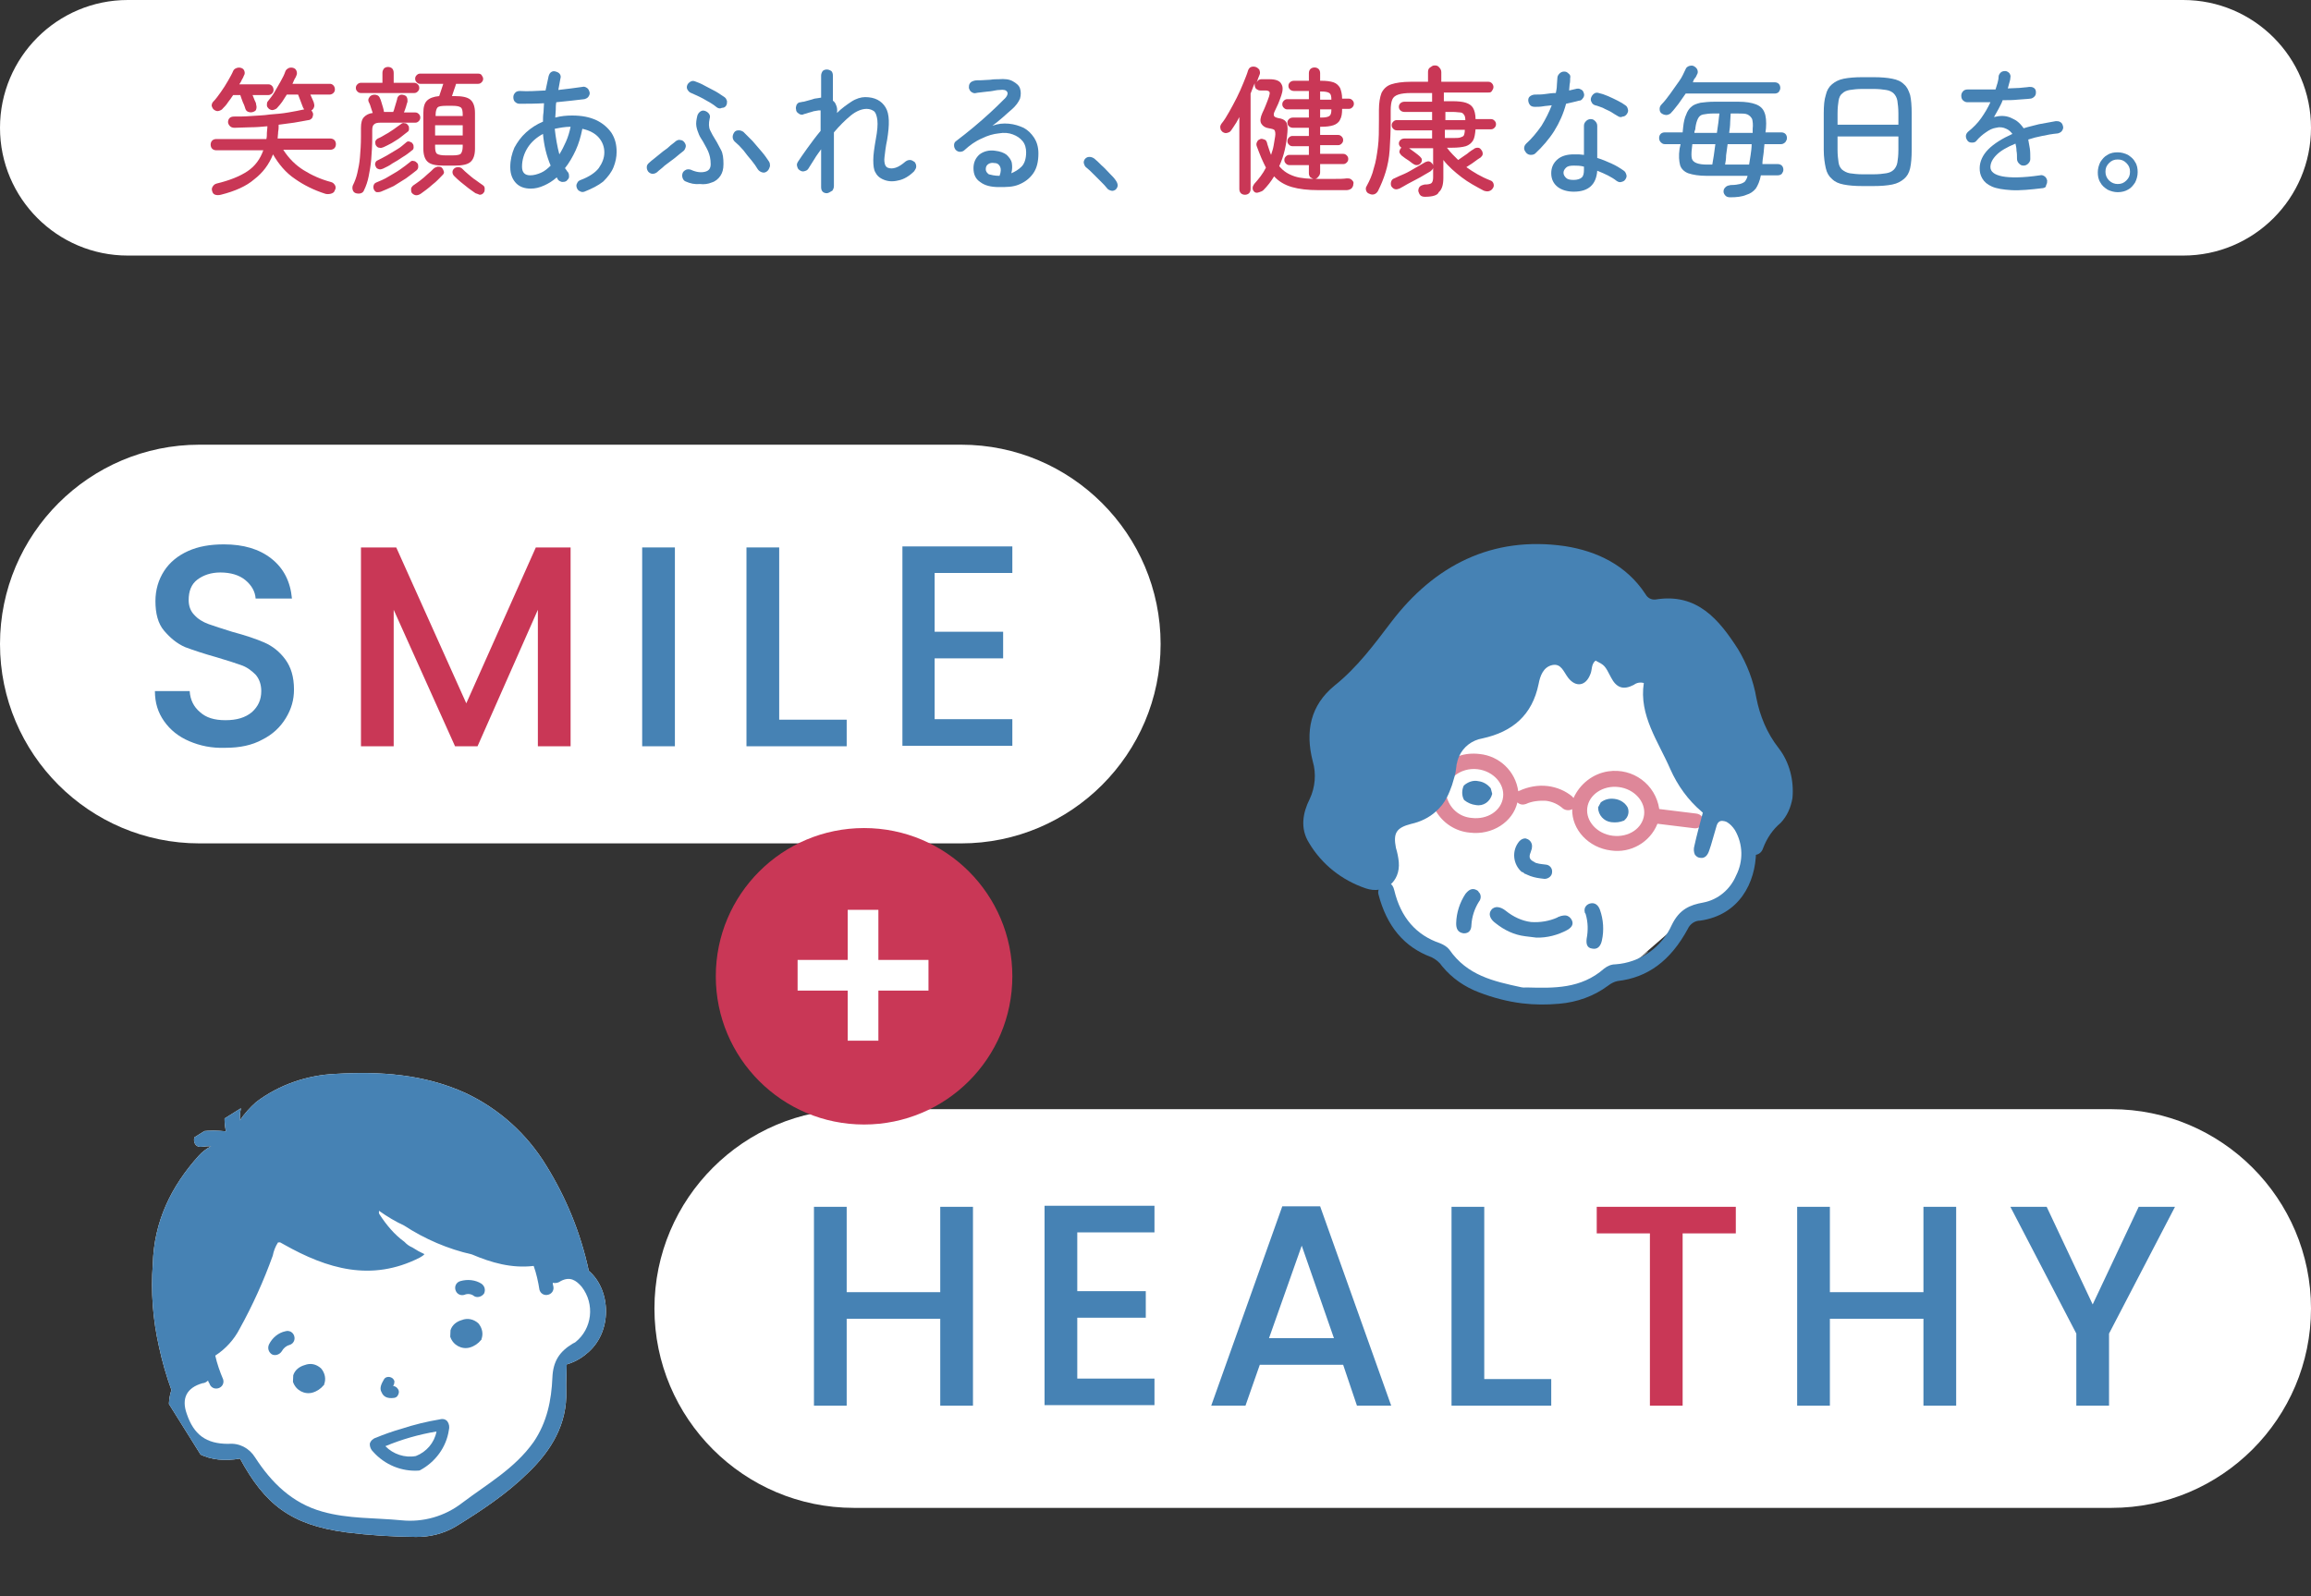 <?xml version="1.0" encoding="utf-8"?>
<!-- Generator: Adobe Illustrator 27.4.0, SVG Export Plug-In . SVG Version: 6.00 Build 0)  -->
<svg version="1.1" id="レイヤー_1" xmlns="http://www.w3.org/2000/svg" xmlns:xlink="http://www.w3.org/1999/xlink" x="0px"
	 y="0px" viewBox="0 0 452 312.3" style="enable-background:new 0 0 452 312.3;" xml:space="preserve">
<rect x="0" y="0" width="452" height="312.3" fill="#333333" stroke="none"/>
<style type="text/css">
	.st0{fill:#FFFFFF;}
	.st1{enable-background:new    ;}
	.st2{fill:#4682B4;}
	.st3{fill:#C93756;}
	.st4{clip-path:url(#SVGID_00000096030790018730514430000012462500814188376975_);}
	.st5{clip-path:url(#SVGID_00000178923103643937588680000006867971171572707007_);}
	.st6{clip-path:url(#SVGID_00000179615122966776868610000013436099897988447153_);}
	.st7{fill:#DE8799;}
	.st8{fill:none;stroke:#FFFFFF;stroke-width:6;}
</style>
<g id="グループ_291092" transform="translate(-135 -227)">
	<path id="長方形_3137" class="st0" d="M174,314h149c21.5,0,39,17.5,39,39l0,0c0,21.5-17.5,39-39,39H174c-21.5,0-39-17.5-39-39
		l0,0C135,331.5,152.5,314,174,314z"/>
	<path id="長方形_3168" class="st0" d="M302,444h246c21.5,0,39,17.5,39,39l0,0c0,21.5-17.5,39-39,39H302c-21.5,0-39-17.5-39-39
		l0,0C263,461.5,280.5,444,302,444z"/>
	<g class="st1">
		<path class="st2" d="M172,372c-2.1-0.9-3.7-2.2-4.9-3.9c-1.2-1.7-1.8-3.6-1.8-5.9h6.8c0.1,1.7,0.8,3.1,2,4.1
			c1.2,1.1,2.8,1.6,5,1.6c2.2,0,3.9-0.5,5.2-1.6c1.2-1.1,1.8-2.4,1.8-4.1c0-1.3-0.4-2.4-1.1-3.2c-0.8-0.8-1.7-1.5-2.9-1.9
			c-1.1-0.4-2.7-0.9-4.7-1.5c-2.5-0.7-4.6-1.4-6.2-2c-1.6-0.7-2.9-1.8-4.1-3.2s-1.7-3.4-1.7-5.8c0-2.2,0.6-4.2,1.7-5.9
			c1.1-1.7,2.7-3,4.7-3.9c2-0.9,4.3-1.3,7-1.3c3.8,0,6.9,0.9,9.3,2.8c2.4,1.9,3.7,4.5,4,7.8H185c-0.1-1.4-0.8-2.6-2-3.6
			c-1.2-1-2.9-1.5-4.9-1.5c-1.8,0-3.3,0.5-4.5,1.4c-1.2,0.9-1.7,2.3-1.7,4c0,1.2,0.4,2.2,1.1,2.9c0.7,0.8,1.7,1.4,2.8,1.8
			c1.1,0.4,2.7,0.9,4.6,1.5c2.6,0.7,4.7,1.4,6.3,2.1s3,1.8,4.1,3.3c1.1,1.5,1.7,3.4,1.7,5.9c0,2-0.5,3.8-1.6,5.6s-2.6,3.2-4.6,4.2
			c-2,1.1-4.4,1.6-7.2,1.6C176.4,373.4,174.1,372.9,172,372z"/>
	</g>
	<g class="st1">
		<path class="st3" d="M246.6,334.1V373h-6.4v-26.7L228.4,373h-4.4L212,346.3V373h-6.4v-38.9h6.9l13.7,30.5l13.6-30.5H246.6z"/>
	</g>
	<g class="st1">
		<path class="st2" d="M267,334.1V373h-6.4v-38.9H267z"/>
		<path class="st2" d="M287.4,367.8h13.2v5.2H281v-38.9h6.4V367.8z"/>
		<path class="st2" d="M317.8,339.2v11.4h13.4v5.2h-13.4v11.9H333v5.2h-21.5v-39H333v5.2H317.8z"/>
	</g>
	<g class="st1">
		<path class="st2" d="M325.3,463.1V502h-6.4v-17h-18.3v17h-6.4v-38.9h6.4v16.7h18.3v-16.7H325.3z"/>
		<path class="st2" d="M345.7,468.2v11.4h13.4v5.2h-13.4v11.9h15.1v5.2h-21.5v-39h21.5v5.2H345.7z"/>
		<path class="st2" d="M397.7,494h-16.3l-2.8,8h-6.7l13.9-39h7.4l13.9,39h-6.7L397.7,494z M395.9,488.8l-6.3-18.1l-6.4,18.1H395.9z"
			/>
		<path class="st2" d="M425.2,496.8h13.2v5.2h-19.5v-38.9h6.4V496.8z"/>
	</g>
	<g class="st1">
		<path class="st3" d="M474.5,463.1v5.2h-10.4V502h-6.4v-33.7h-10.4v-5.2H474.5z"/>
	</g>
	<g class="st1">
		<path class="st2" d="M517.6,463.1V502h-6.4v-17h-18.3v17h-6.4v-38.9h6.4v16.7h18.3v-16.7H517.6z"/>
		<path class="st2" d="M560.4,463.1l-12.9,24.8V502h-6.4v-14.1l-12.9-24.8h7.1l9,19.1l9-19.1H560.4z"/>
	</g>
	<path id="長方形_94" class="st0" d="M160,227h402c13.8,0,25,11.2,25,25l0,0c0,13.8-11.2,25-25,25H160c-13.8,0-25-11.2-25-25l0,0
		C135,238.2,146.2,227,160,227z"/>
	<g class="st1">
		<path class="st3" d="M178.2,265.1c-0.4,0.1-0.8,0.1-1.1,0c-0.3-0.1-0.5-0.3-0.6-0.7c-0.1-0.3-0.1-0.6,0.1-0.9s0.4-0.5,0.8-0.6
			c2.5-0.6,4.5-1.4,6-2.4c1.5-1,2.5-2.4,3.1-4.1h-9.2c-0.3,0-0.6-0.1-0.8-0.3c-0.2-0.2-0.3-0.5-0.3-0.8c0-0.3,0.1-0.6,0.3-0.8
			c0.2-0.2,0.5-0.3,0.8-0.3h9.8c0.1-0.4,0.1-0.8,0.1-1.2s0.1-0.8,0.1-1.3c-1.1,0.1-2.2,0.2-3.3,0.2s-2.1,0.1-3.1,0.1
			c-0.4,0-0.7-0.1-0.9-0.3c-0.2-0.2-0.4-0.5-0.4-0.8c0-0.3,0.1-0.6,0.3-0.8c0.2-0.2,0.5-0.3,0.9-0.3c1,0,2.1,0,3.3-0.1
			c1.2-0.1,2.4-0.1,3.7-0.3c1.3-0.1,2.5-0.2,3.6-0.4c1.2-0.2,2.2-0.4,3.1-0.6c-0.1-0.1-0.1-0.2-0.2-0.3c-0.1-0.3-0.3-0.7-0.5-1.3
			c-0.2-0.5-0.4-1-0.5-1.3h-2.2c-0.3,0.5-0.6,0.9-0.9,1.4c-0.3,0.4-0.6,0.8-0.9,1.1c-0.2,0.3-0.5,0.4-0.8,0.5s-0.6,0-0.9-0.2
			c-0.2-0.2-0.4-0.4-0.4-0.7c0-0.3,0-0.6,0.2-0.8c0.4-0.5,0.9-1.1,1.3-1.8c0.4-0.7,0.8-1.4,1.2-2.1s0.7-1.3,0.9-1.9
			c0.1-0.3,0.3-0.5,0.7-0.7c0.3-0.1,0.6-0.1,0.9,0c0.3,0.1,0.5,0.3,0.6,0.6s0.1,0.6,0,0.8c-0.1,0.3-0.2,0.5-0.4,0.8
			c-0.1,0.3-0.3,0.6-0.4,0.9h7.3c0.3,0,0.5,0.1,0.7,0.3c0.2,0.2,0.3,0.5,0.3,0.8c0,0.3-0.1,0.5-0.3,0.7c-0.2,0.2-0.5,0.3-0.7,0.3
			h-3.8c0.1,0.3,0.3,0.6,0.4,0.9c0.1,0.3,0.3,0.6,0.3,0.8c0.1,0.3,0.1,0.6,0,0.8c-0.1,0.3-0.3,0.5-0.5,0.6c0.1,0.1,0.2,0.3,0.3,0.5
			c0.1,0.3,0,0.6-0.1,0.9c-0.2,0.3-0.5,0.5-0.8,0.5c-0.9,0.2-1.8,0.3-2.8,0.5c-1,0.1-2,0.3-3,0.4c0,0.5,0,0.9-0.1,1.4
			c0,0.5-0.1,0.9-0.1,1.3h10.3c0.3,0,0.6,0.1,0.8,0.3c0.2,0.2,0.3,0.5,0.3,0.8c0,0.3-0.1,0.6-0.3,0.8s-0.5,0.3-0.8,0.3h-9.2
			c1.1,1.7,2.4,3,4,4c1.6,1,3.4,1.8,5.3,2.3c0.4,0.1,0.6,0.3,0.8,0.6c0.2,0.3,0.2,0.7,0,1c-0.1,0.4-0.4,0.6-0.8,0.7
			c-0.4,0.1-0.8,0.1-1.1,0c-2.2-0.7-4.2-1.7-5.9-2.9c-1.8-1.2-3.2-2.9-4.3-4.8c-0.8,2-2,3.6-3.7,4.9
			C183.2,263.4,181,264.4,178.2,265.1z M184.5,248.9c-0.3,0.1-0.6,0.1-0.9,0s-0.5-0.3-0.6-0.6c-0.1-0.3-0.2-0.7-0.5-1.3
			c-0.2-0.6-0.4-1-0.5-1.4h-1.4c-0.3,0.5-0.7,1-1,1.4c-0.3,0.5-0.7,0.9-1,1.2c-0.2,0.3-0.5,0.4-0.8,0.5c-0.3,0.1-0.6,0-0.9-0.2
			c-0.3-0.2-0.4-0.5-0.5-0.8c0-0.3,0.1-0.6,0.3-0.8c0.5-0.5,1-1.2,1.5-1.9c0.5-0.7,1-1.5,1.4-2.2s0.8-1.4,1-1.9
			c0.1-0.3,0.4-0.5,0.7-0.6c0.3-0.1,0.6-0.1,0.9,0c0.3,0.1,0.5,0.3,0.6,0.6s0.1,0.6-0.1,0.9c-0.1,0.3-0.2,0.5-0.4,0.8
			c-0.1,0.3-0.3,0.6-0.5,0.9h5.7c0.3,0,0.5,0.1,0.7,0.3s0.3,0.5,0.3,0.8c0,0.3-0.1,0.5-0.3,0.7c-0.2,0.2-0.5,0.3-0.7,0.3h-3.1
			c0.1,0.3,0.3,0.7,0.4,1c0.2,0.4,0.3,0.6,0.3,0.9c0.1,0.3,0.1,0.6,0,0.9C185.1,248.6,184.8,248.8,184.5,248.9z"/>
		<path class="st3" d="M204.6,264.8c-0.3-0.1-0.5-0.3-0.6-0.6c-0.1-0.3-0.1-0.6,0-0.9c0.4-0.8,0.7-1.6,0.9-2.5
			c0.2-0.9,0.4-1.8,0.5-3s0.2-2.5,0.2-4.1V252c0-1,0.2-1.7,0.6-2.1s0.9-0.7,1.7-0.8c-0.1-0.4-0.3-0.8-0.4-1.2s-0.3-0.8-0.4-1
			c-0.1-0.3-0.1-0.5,0.1-0.8c0.1-0.2,0.3-0.4,0.6-0.5c0.3-0.1,0.6-0.1,0.9,0c0.3,0.1,0.5,0.3,0.6,0.6c0.1,0.2,0.2,0.4,0.3,0.8
			c0.1,0.3,0.2,0.7,0.3,1c0.1,0.4,0.2,0.7,0.2,0.9h1.8c0.1-0.2,0.2-0.5,0.3-0.9c0.1-0.3,0.2-0.7,0.3-1c0.1-0.4,0.2-0.6,0.2-0.8
			c0.1-0.3,0.3-0.5,0.5-0.6s0.5-0.1,0.8,0c0.3,0.1,0.5,0.2,0.6,0.5c0.1,0.2,0.1,0.5,0.1,0.8c-0.1,0.3-0.2,0.6-0.3,1
			c-0.1,0.4-0.3,0.8-0.4,1.1h2.2c0.3,0,0.5,0.1,0.7,0.3c0.2,0.2,0.3,0.4,0.3,0.7c0,0.3-0.1,0.5-0.3,0.7c-0.2,0.2-0.4,0.3-0.7,0.3
			h-6.8c-0.6,0-1,0.1-1.2,0.3c-0.3,0.2-0.4,0.6-0.4,1.2v1.4c0,1.6-0.1,3-0.2,4.3c-0.1,1.2-0.3,2.3-0.5,3.3c-0.2,1-0.5,1.9-0.9,2.7
			c-0.1,0.3-0.3,0.5-0.6,0.6C205.3,264.9,205,264.9,204.6,264.8z M205.6,245.2c-0.3,0-0.5-0.1-0.7-0.3c-0.2-0.2-0.3-0.4-0.3-0.7
			c0-0.3,0.1-0.5,0.3-0.7c0.2-0.2,0.4-0.3,0.7-0.3h4.2v-1.9c0-0.4,0.1-0.6,0.3-0.9c0.2-0.2,0.5-0.3,0.8-0.3c0.3,0,0.6,0.1,0.8,0.3
			c0.2,0.2,0.3,0.5,0.3,0.9v1.9h4c0.3,0,0.5,0.1,0.7,0.3c0.2,0.2,0.3,0.4,0.3,0.7c0,0.3-0.1,0.5-0.3,0.7c-0.2,0.2-0.4,0.3-0.7,0.3
			H205.6z M209.5,264.5c-0.3,0.1-0.6,0.1-0.8,0.1s-0.5-0.3-0.6-0.6c-0.1-0.3-0.1-0.5,0-0.8c0.1-0.3,0.3-0.4,0.5-0.5
			c0.7-0.3,1.5-0.6,2.3-1.1s1.6-0.9,2.3-1.4s1.4-1,2-1.5c0.2-0.2,0.4-0.3,0.7-0.2c0.3,0,0.5,0.2,0.7,0.4c0.2,0.2,0.2,0.5,0.2,0.7
			c0,0.3-0.1,0.5-0.3,0.7c-0.6,0.5-1.3,1-2.1,1.6c-0.8,0.5-1.6,1-2.4,1.5C211.1,263.8,210.3,264.2,209.5,264.5z M209.9,260
			c-0.3,0.1-0.5,0.2-0.8,0.1c-0.3-0.1-0.5-0.2-0.6-0.5c-0.1-0.2-0.2-0.5-0.1-0.7c0.1-0.3,0.2-0.4,0.4-0.5c0.6-0.3,1.2-0.6,1.9-1
			c0.7-0.4,1.3-0.8,2-1.2c0.7-0.4,1.2-0.9,1.7-1.3c0.2-0.2,0.4-0.3,0.7-0.2s0.5,0.2,0.6,0.4c0.2,0.2,0.2,0.5,0.2,0.7
			c0,0.3-0.1,0.5-0.3,0.6c-0.5,0.4-1.1,0.9-1.8,1.3c-0.7,0.5-1.4,0.9-2.1,1.3C211.2,259.4,210.5,259.7,209.9,260z M210,255.8
			c-0.3,0.1-0.5,0.2-0.8,0.1c-0.3,0-0.5-0.2-0.7-0.5c-0.1-0.2-0.1-0.5-0.1-0.7c0.1-0.3,0.2-0.4,0.5-0.6c0.5-0.2,1-0.5,1.5-0.8
			c0.6-0.3,1.1-0.7,1.6-1c0.5-0.4,1-0.7,1.4-1c0.2-0.2,0.5-0.3,0.7-0.2c0.3,0,0.5,0.1,0.7,0.4c0.2,0.2,0.2,0.4,0.2,0.7
			c0,0.3-0.1,0.5-0.3,0.6c-0.4,0.3-0.9,0.7-1.4,1.1s-1.1,0.7-1.7,1.1C211,255.3,210.5,255.6,210,255.8z M217.3,264.9
			c-0.3,0.2-0.6,0.3-0.9,0.3c-0.3,0-0.6-0.2-0.8-0.4c-0.2-0.2-0.2-0.5-0.2-0.8c0-0.3,0.2-0.5,0.4-0.7c0.4-0.3,0.9-0.6,1.4-1
			s1-0.8,1.4-1.2c0.5-0.4,0.9-0.8,1.2-1.1c0.2-0.2,0.5-0.3,0.8-0.4c0.3,0,0.6,0,0.8,0.2c0.2,0.2,0.3,0.4,0.4,0.7s0,0.5-0.2,0.7
			c-0.6,0.6-1.2,1.3-2,1.9C218.7,263.9,218,264.4,217.3,264.9z M221.8,259.4c-1.5,0-2.5-0.2-3.1-0.7c-0.6-0.5-0.9-1.4-0.9-2.6v-7
			c0-1.1,0.2-1.9,0.7-2.4s1.3-0.8,2.4-0.9c0.1-0.4,0.3-0.8,0.4-1.2c0.1-0.4,0.3-0.8,0.4-1.2h-4.5c-0.3,0-0.5-0.1-0.7-0.3
			c-0.2-0.2-0.3-0.4-0.3-0.7c0-0.3,0.1-0.5,0.3-0.7s0.4-0.3,0.7-0.3h11.3c0.3,0,0.6,0.1,0.7,0.3s0.3,0.4,0.3,0.7
			c0,0.3-0.1,0.5-0.3,0.7c-0.2,0.2-0.4,0.3-0.7,0.3h-4.3c-0.1,0.3-0.2,0.7-0.4,1.2c-0.1,0.4-0.3,0.8-0.4,1.2h0.5
			c1.5,0,2.5,0.2,3.1,0.7s0.9,1.4,0.9,2.6v7c0,1.2-0.3,2.1-0.9,2.6c-0.6,0.5-1.6,0.7-3.1,0.7H221.8z M220.1,249.7h5.4v-0.3
			c0-0.7-0.1-1.2-0.4-1.4s-0.8-0.3-1.6-0.3h-1.3c-0.8,0-1.4,0.1-1.6,0.3s-0.4,0.7-0.4,1.4V249.7z M220.1,253.5h5.4v-2h-5.4V253.5z
			 M222.2,257.4h1.3c0.8,0,1.4-0.1,1.6-0.3s0.4-0.7,0.4-1.4v-0.4h-5.4v0.4c0,0.7,0.1,1.2,0.4,1.4S221.4,257.4,222.2,257.4z
			 M228,264.8c-0.4-0.3-0.9-0.6-1.4-1c-0.5-0.4-1-0.8-1.5-1.2c-0.5-0.4-0.9-0.8-1.3-1.2c-0.2-0.2-0.3-0.5-0.3-0.7
			c0-0.3,0.1-0.5,0.3-0.7c0.2-0.2,0.5-0.3,0.8-0.3c0.3,0,0.6,0.1,0.8,0.3c0.3,0.3,0.7,0.7,1.2,1.1c0.5,0.4,0.9,0.8,1.4,1.1
			c0.5,0.4,1,0.7,1.4,1c0.3,0.2,0.4,0.4,0.4,0.7s0,0.6-0.2,0.8c-0.2,0.3-0.5,0.4-0.8,0.4C228.6,265,228.3,264.9,228,264.8z"/>
	</g>
	<g class="st1">
		<path class="st2" d="M249.3,264.5c-0.3,0.1-0.6,0.1-0.9-0.1c-0.3-0.1-0.5-0.4-0.6-0.7c-0.1-0.3-0.1-0.6,0.1-0.9
			c0.1-0.3,0.4-0.5,0.7-0.6c1.6-0.6,2.8-1.4,3.5-2.3c0.7-1,1.1-2,1.1-3.1c0-1.1-0.4-2.1-1.1-2.9c-0.7-0.8-1.8-1.4-3.2-1.7
			c-0.3,1.5-0.7,2.9-1.3,4.2c-0.6,1.3-1.3,2.5-2.1,3.5c0.1,0.1,0.2,0.3,0.3,0.4c0.1,0.2,0.2,0.3,0.3,0.4c0.2,0.3,0.2,0.6,0.2,0.9
			s-0.3,0.6-0.5,0.8c-0.3,0.2-0.6,0.2-0.9,0.2c-0.3-0.1-0.6-0.2-0.8-0.5c0-0.1-0.1-0.1-0.1-0.2s-0.1-0.1-0.1-0.2
			c-0.8,0.7-1.6,1.2-2.5,1.6c-0.9,0.4-1.7,0.6-2.6,0.6c-1.1,0-2.1-0.3-2.8-1s-1.2-1.7-1.2-3.2c0-1.4,0.3-2.6,0.8-3.8
			c0.6-1.1,1.3-2.1,2.3-3c1-0.9,2.1-1.6,3.3-2.1c0-0.6,0-1.2,0.1-1.8c0-0.6,0.1-1.2,0.1-1.8c-1.8,0.1-3.4,0.1-4.8,0.1
			c-0.3,0-0.6-0.1-0.9-0.4c-0.2-0.2-0.3-0.5-0.3-0.9c0-0.3,0.1-0.6,0.4-0.9c0.2-0.2,0.5-0.3,0.9-0.3c1.5,0.1,3.1,0,5-0.1
			c0.1-0.5,0.2-0.9,0.3-1.4s0.2-0.9,0.3-1.4c0.1-0.3,0.2-0.6,0.5-0.8c0.3-0.2,0.6-0.2,0.9-0.1c0.3,0.1,0.6,0.2,0.8,0.5
			c0.2,0.3,0.2,0.6,0.1,0.9c-0.1,0.4-0.1,0.7-0.2,1.1c-0.1,0.4-0.1,0.7-0.2,1.1c0.9-0.1,1.7-0.2,2.5-0.3s1.5-0.2,2.2-0.3
			c0.3-0.1,0.6,0,0.9,0.2c0.3,0.2,0.4,0.5,0.5,0.8c0.1,0.3,0,0.6-0.2,0.9c-0.2,0.3-0.5,0.4-0.8,0.5c-0.8,0.1-1.6,0.2-2.6,0.3
			c-0.9,0.1-1.9,0.2-2.9,0.3c-0.1,0.5-0.1,1-0.1,1.5s-0.1,1-0.1,1.5c1.1-0.3,2.2-0.4,3.3-0.4c1.9,0,3.4,0.3,4.7,0.9
			c1.3,0.6,2.3,1.5,3,2.5c0.7,1.1,1,2.3,1,3.7c0,1-0.2,2-0.6,3c-0.4,1-1.1,1.9-2,2.8C252,263.3,250.8,263.9,249.3,264.5z
			 M238.7,261.3c0.7,0,1.4-0.2,2.1-0.5c0.7-0.3,1.3-0.8,1.9-1.4c-0.8-1.9-1.3-3.9-1.5-6.2c-1.3,0.7-2.3,1.6-3,2.7
			c-0.7,1.1-1.1,2.4-1.1,3.7C237.1,260.7,237.6,261.3,238.7,261.3z M244.4,257.2c0.5-0.8,0.9-1.6,1.3-2.5c0.4-0.9,0.7-1.9,0.9-2.9
			c-1.1,0-2.1,0.2-3.1,0.4C243.7,254,244,255.7,244.4,257.2z"/>
		<path class="st2" d="M263.5,260.7c-0.3,0.2-0.5,0.3-0.9,0.3c-0.3,0-0.6-0.2-0.8-0.4c-0.2-0.3-0.3-0.5-0.3-0.9s0.2-0.6,0.4-0.8
			c0.3-0.3,0.7-0.6,1.2-1c0.5-0.4,1-0.8,1.6-1.3c0.6-0.4,1.1-0.8,1.5-1.2c0.5-0.4,0.8-0.6,1-0.8c0.3-0.2,0.6-0.3,0.9-0.2
			c0.3,0,0.6,0.2,0.8,0.5c0.2,0.3,0.3,0.6,0.2,0.9s-0.2,0.6-0.5,0.8c-0.4,0.3-1,0.8-1.6,1.3c-0.7,0.5-1.3,1-2,1.5
			C264.5,259.9,263.9,260.3,263.5,260.7z M269.1,262.5c-0.3-0.1-0.5-0.4-0.6-0.7c-0.1-0.3-0.1-0.6,0-0.9c0.1-0.3,0.3-0.5,0.7-0.7
			c0.3-0.1,0.6-0.1,0.9,0c1.1,0.5,2,0.6,2.8,0.4c0.8-0.2,1.1-0.7,1.1-1.5c0-1-0.2-1.8-0.5-2.5c-0.3-0.7-0.7-1.3-1-1.9
			c-0.3-0.5-0.6-0.9-0.8-1.4c-0.2-0.5-0.4-1-0.5-1.6c-0.1-0.6,0-1.3,0.2-2.1c0.1-0.3,0.3-0.6,0.6-0.8c0.3-0.2,0.6-0.2,0.9-0.1
			c0.3,0.1,0.6,0.3,0.8,0.6c0.2,0.3,0.2,0.6,0.1,0.9c-0.2,0.9-0.2,1.7,0.1,2.3s0.6,1.2,1,1.8c0.4,0.6,0.7,1.3,1.1,2s0.5,1.7,0.5,2.8
			c0,1-0.2,1.7-0.6,2.3c-0.4,0.6-1,1.1-1.7,1.3c-0.7,0.3-1.5,0.4-2.3,0.3C270.9,263.1,270,262.9,269.1,262.5z M275.2,248
			c-0.7-0.6-1.6-1.1-2.5-1.6c-0.9-0.5-1.8-0.9-2.5-1.2c-0.3-0.1-0.5-0.3-0.7-0.6s-0.2-0.6-0.1-0.9c0.1-0.3,0.3-0.5,0.6-0.7
			c0.3-0.2,0.6-0.2,0.9-0.1c0.6,0.2,1.3,0.5,2,0.9c0.7,0.4,1.4,0.7,2.1,1.1c0.7,0.4,1.2,0.8,1.7,1.1c0.3,0.2,0.4,0.5,0.5,0.8
			c0,0.3,0,0.6-0.2,0.9c-0.2,0.3-0.5,0.4-0.8,0.4C275.8,248.3,275.5,248.2,275.2,248z M284.9,260.6c-0.3,0.2-0.6,0.2-0.9,0.1
			c-0.3-0.1-0.6-0.3-0.8-0.6c-0.3-0.5-0.7-1.1-1.2-1.7c-0.5-0.6-1.1-1.3-1.6-2c-0.6-0.7-1.1-1.2-1.7-1.7c-0.2-0.2-0.4-0.5-0.4-0.9
			c0-0.3,0.1-0.6,0.3-0.9c0.2-0.3,0.5-0.4,0.9-0.4c0.3,0,0.6,0.1,0.9,0.3c0.5,0.5,1.1,1.1,1.8,1.8c0.6,0.7,1.2,1.4,1.8,2.1
			c0.6,0.7,1,1.3,1.4,1.9c0.2,0.3,0.2,0.6,0.2,0.9C285.4,260.2,285.2,260.4,284.9,260.6z"/>
		<path class="st2" d="M296.7,264.8c-0.3,0-0.6-0.1-0.8-0.3c-0.2-0.2-0.3-0.5-0.3-0.9v-7.4c-0.4,0.6-0.9,1.2-1.3,1.9
			c-0.4,0.6-0.8,1.3-1.2,1.9c-0.2,0.3-0.4,0.4-0.8,0.5c-0.3,0.1-0.6,0-0.9-0.2s-0.4-0.4-0.5-0.8c-0.1-0.3,0-0.6,0.2-0.9
			c0.4-0.6,1-1.5,1.8-2.6s1.6-2.2,2.6-3.4v-4c-0.1,0-0.3,0-0.4,0c-0.2,0-0.4,0.1-0.6,0.1c-0.2,0-0.5,0.1-0.8,0.2
			c-0.4,0.1-0.7,0.2-1,0.3c-0.3,0.1-0.5,0.1-0.6,0.2c-0.3,0.1-0.7,0-0.9-0.2c-0.3-0.2-0.5-0.4-0.5-0.8c-0.1-0.3,0-0.6,0.1-0.9
			c0.2-0.3,0.4-0.5,0.8-0.5c0.1,0,0.3-0.1,0.6-0.1c0.3-0.1,0.7-0.2,1.1-0.3c0.4-0.1,0.7-0.2,1-0.3c0.2,0,0.5-0.1,0.7-0.1
			c0.2,0,0.4-0.1,0.6-0.1v-4.3c0-0.3,0.1-0.6,0.3-0.9c0.2-0.2,0.5-0.3,0.8-0.3c0.3,0,0.6,0.1,0.9,0.3c0.2,0.2,0.3,0.5,0.3,0.9v4.9
			c0.3,0.2,0.5,0.5,0.6,0.8c0.2,0.4,0.3,0.9,0.2,1.6c0.9-0.9,1.9-1.6,2.8-2.2s1.9-0.9,2.7-0.9c1.9,0,3.2,0.7,4,2s0.8,3.4,0.3,6.4
			c-0.3,1.4-0.4,2.5-0.5,3.3c-0.1,0.7,0,1.2,0.1,1.5s0.3,0.5,0.5,0.6c0.5,0.2,1,0.2,1.6,0c0.6-0.2,1.2-0.6,1.9-1.2
			c0.3-0.2,0.5-0.3,0.9-0.3c0.3,0,0.6,0.2,0.9,0.4c0.2,0.3,0.3,0.5,0.3,0.9c0,0.3-0.2,0.6-0.4,0.9c-0.9,0.9-2,1.6-3.1,1.8
			c-1.2,0.3-2.2,0.2-3.2-0.3c-0.6-0.3-1-0.7-1.3-1.3c-0.3-0.5-0.4-1.3-0.4-2.4c0-1,0.2-2.4,0.5-4.1c0.3-1.6,0.4-2.8,0.3-3.7
			c-0.1-0.8-0.3-1.4-0.6-1.7c-0.4-0.3-0.9-0.5-1.5-0.5c-0.9,0-2,0.4-3.1,1.3c-1.1,0.9-2.2,2-3.3,3.3v10.5c0,0.3-0.1,0.6-0.3,0.9
			C297.3,264.6,297,264.8,296.7,264.8z"/>
		<path class="st2" d="M330.4,263.6c-1.6,0-2.8-0.3-3.7-1c-0.9-0.6-1.3-1.5-1.3-2.7c0-1.1,0.4-2,1.2-2.7c0.8-0.6,1.9-0.9,3.1-0.7
			c0.9,0.1,1.7,0.4,2.2,0.8c0.5,0.5,0.9,1,1,1.6c0.1,0.6,0.1,1.3-0.1,2c0.7-0.3,1.4-0.7,2-1.3c0.6-0.6,0.9-1.6,0.9-2.8
			c0-0.8-0.2-1.6-0.7-2.2c-0.5-0.6-1.1-1-1.9-1.3c-0.8-0.3-1.7-0.4-2.8-0.2c-1,0.1-2.1,0.4-3.3,1c-1.2,0.5-2.3,1.3-3.4,2.3
			c-0.2,0.2-0.5,0.3-0.9,0.3c-0.3,0-0.6-0.2-0.8-0.4c-0.2-0.3-0.3-0.5-0.3-0.9c0-0.3,0.1-0.6,0.4-0.8c1.2-0.9,2.3-1.8,3.4-2.7
			c1.1-0.9,2.2-1.9,3.2-2.8s1.9-1.8,2.7-2.6c0.7-0.6,0.9-1.2,0.7-1.5c-0.2-0.4-0.7-0.5-1.5-0.4c-0.4,0-0.9,0.1-1.4,0.2
			c-0.5,0.1-1.1,0.1-1.7,0.2c-0.6,0.1-1.1,0.1-1.5,0.2c-0.3,0.1-0.6,0-0.9-0.2c-0.3-0.2-0.4-0.5-0.5-0.8c0-0.3,0-0.6,0.2-0.9
			c0.2-0.3,0.5-0.4,0.8-0.5c0.3-0.1,0.8-0.1,1.4-0.1c0.6,0,1.2-0.1,1.8-0.1c0.6-0.1,1.2-0.1,1.6-0.1c1.2-0.1,2.1,0,2.8,0.4
			c0.7,0.4,1.2,0.8,1.4,1.4c0.2,0.6,0.2,1.3,0,2c-0.3,0.7-0.8,1.4-1.6,2.1c-0.5,0.4-1,0.9-1.7,1.5c-0.7,0.6-1.4,1.2-2.1,1.7
			c1.1-0.4,2.1-0.5,3.2-0.4c1.1,0.1,2,0.4,2.9,0.8c0.9,0.5,1.5,1.1,2.1,2c0.5,0.8,0.8,1.8,0.8,3c0,1.6-0.3,2.9-1,3.9
			c-0.7,1-1.6,1.7-2.8,2.2S331.9,263.6,330.4,263.6z M330.5,261.4c0.3-0.8,0.3-1.4,0.1-1.8c-0.2-0.4-0.5-0.7-1.1-0.7
			c-0.5-0.1-0.9,0-1.2,0.2c-0.3,0.2-0.5,0.5-0.5,1c0,0.4,0.2,0.7,0.6,1C328.8,261.2,329.5,261.4,330.5,261.4z"/>
		<path class="st2" d="M353.2,264.1c-0.3,0.2-0.6,0.3-0.9,0.2s-0.6-0.2-0.8-0.5c-0.3-0.4-0.7-0.8-1.2-1.3c-0.5-0.5-1-1-1.5-1.5
			c-0.5-0.5-0.9-0.9-1.3-1.2c-0.3-0.2-0.4-0.5-0.5-0.8c-0.1-0.3,0-0.6,0.2-0.9c0.3-0.3,0.5-0.4,0.9-0.4c0.3,0,0.6,0.1,0.9,0.3
			c0.4,0.3,0.9,0.8,1.4,1.3c0.6,0.5,1.1,1.1,1.6,1.6s1,1,1.3,1.5c0.2,0.3,0.3,0.6,0.3,0.9C353.6,263.6,353.4,263.9,353.2,264.1z"/>
	</g>
	<g class="st1">
		<path class="st3" d="M380.3,264.5c-0.2-0.2-0.3-0.4-0.3-0.7c0-0.3,0.1-0.5,0.3-0.8c0.9-1,1.7-2,2.3-3.2c-0.3-0.6-0.6-1.2-0.9-1.9
			s-0.6-1.5-0.9-2.3c-0.1-0.3-0.1-0.6,0.1-0.9c0.1-0.3,0.4-0.4,0.6-0.5c0.3-0.1,0.5,0,0.8,0.1c0.3,0.1,0.4,0.3,0.5,0.6
			c0.1,0.5,0.3,0.9,0.4,1.3s0.3,0.8,0.4,1.1c0.2-0.6,0.4-1.2,0.5-1.8c0.1-0.6,0.2-1.2,0.3-1.8c0.1-0.6,0-1-0.1-1.2
			c-0.1-0.2-0.5-0.3-1.1-0.4c-0.7-0.1-1.2-0.4-1.5-0.9c-0.3-0.5-0.2-1.2,0.2-2.1c0.3-0.6,0.5-1.1,0.7-1.6s0.4-1,0.6-1.6
			c0.1-0.4,0.2-0.7,0.1-0.9s-0.4-0.3-0.8-0.3h-1c-0.3,0-0.5-0.1-0.8-0.3c-0.2-0.2-0.3-0.5-0.3-0.8c0-0.1,0-0.2,0-0.3
			c-0.3,0.6-0.5,1.3-0.8,2v18.7c0,0.3-0.1,0.6-0.3,0.8c-0.2,0.2-0.5,0.3-0.8,0.3s-0.6-0.1-0.8-0.3c-0.2-0.2-0.3-0.5-0.3-0.8v-14.1
			c-0.3,0.5-0.5,1-0.8,1.4c-0.3,0.5-0.6,0.9-0.8,1.2c-0.2,0.3-0.4,0.4-0.8,0.5c-0.3,0.1-0.6,0-0.9-0.2c-0.2-0.2-0.4-0.4-0.4-0.7
			c-0.1-0.3,0-0.6,0.2-0.9c0.5-0.6,1-1.4,1.5-2.3c0.5-0.9,1-1.8,1.5-2.8c0.5-1,0.9-1.9,1.3-2.9s0.7-1.7,0.9-2.4
			c0.1-0.3,0.3-0.6,0.6-0.7c0.3-0.1,0.6-0.1,0.9,0c0.3,0.1,0.5,0.3,0.7,0.5c0.1,0.3,0.2,0.6,0.1,0.9c-0.2,0.5-0.4,1-0.6,1.6
			c0.2-0.4,0.5-0.6,0.9-0.6h1.6c1.2,0,2,0.3,2.3,0.9c0.4,0.6,0.3,1.4,0,2.3c-0.2,0.6-0.4,1.1-0.6,1.6c-0.2,0.4-0.4,0.9-0.7,1.5
			c-0.2,0.4-0.2,0.7-0.1,0.9c0.1,0.2,0.4,0.3,0.8,0.4c0.7,0.1,1.2,0.3,1.5,0.7c0.3,0.4,0.4,1.1,0.3,2.1c-0.2,2.5-0.7,4.7-1.6,6.6
			c0.8,1,1.8,1.6,3,2c1.2,0.4,2.8,0.5,4.7,0.5c1.2,0,2.2,0,3.1,0c0.9,0,1.7,0,2.4-0.1c0.4,0,0.7,0,1,0.3s0.4,0.5,0.3,0.8
			c0,0.4-0.2,0.7-0.4,0.9c-0.3,0.2-0.6,0.3-1,0.3h-5.4c-2.1,0-3.8-0.2-5.2-0.6c-1.4-0.4-2.6-1.1-3.5-2.1c-0.6,1-1.3,1.9-2.1,2.7
			c-0.2,0.2-0.5,0.3-0.8,0.4C380.8,264.8,380.5,264.7,380.3,264.5z M392.1,262c-0.3,0-0.5-0.1-0.8-0.3c-0.2-0.2-0.3-0.5-0.3-0.8
			v-1.6h-3.8c-0.3,0-0.5-0.1-0.7-0.3c-0.2-0.2-0.3-0.4-0.3-0.7c0-0.3,0.1-0.5,0.3-0.7c0.2-0.2,0.4-0.3,0.7-0.3h3.8v-1.7h-3.2
			c-0.3,0-0.5-0.1-0.7-0.3c-0.2-0.2-0.3-0.4-0.3-0.7c0-0.3,0.1-0.5,0.3-0.7c0.2-0.2,0.4-0.3,0.7-0.3h3.2V252h-3.1
			c-0.3,0-0.6-0.1-0.8-0.3s-0.3-0.4-0.3-0.7c0-0.3,0.1-0.5,0.3-0.7s0.5-0.3,0.8-0.3h3.1v-1.6h-4.2c-0.3,0-0.5-0.1-0.7-0.3
			c-0.2-0.2-0.3-0.4-0.3-0.7s0.1-0.5,0.3-0.7c0.2-0.2,0.4-0.3,0.7-0.3h4.2v-1.6h-2.9c-0.3,0-0.6-0.1-0.8-0.3s-0.3-0.4-0.3-0.7
			c0-0.3,0.1-0.5,0.3-0.7s0.5-0.3,0.8-0.3h2.9v-1.5c0-0.3,0.1-0.6,0.3-0.8s0.5-0.3,0.8-0.3c0.3,0,0.6,0.1,0.8,0.3s0.3,0.5,0.3,0.8
			v1.5h0.2c1,0,1.8,0.1,2.4,0.3c0.6,0.2,1,0.6,1.3,1.1c0.2,0.5,0.4,1.2,0.4,2.1v0h1.3c0.3,0,0.5,0.1,0.7,0.3
			c0.2,0.2,0.3,0.4,0.3,0.7s-0.1,0.5-0.3,0.7c-0.2,0.2-0.4,0.3-0.7,0.3h-1.3v0c0,0.9-0.1,1.6-0.4,2.1c-0.2,0.5-0.7,0.9-1.3,1.1
			c-0.6,0.2-1.4,0.3-2.4,0.3h-0.2v1.6h3.5c0.3,0,0.5,0.1,0.7,0.3c0.2,0.2,0.3,0.4,0.3,0.7c0,0.3-0.1,0.5-0.3,0.7
			c-0.2,0.2-0.4,0.3-0.7,0.3h-3.5v1.7h4.5c0.3,0,0.5,0.1,0.7,0.3c0.2,0.2,0.3,0.4,0.3,0.7c0,0.3-0.1,0.5-0.3,0.7
			c-0.2,0.2-0.4,0.3-0.7,0.3h-4.5v1.6c0,0.3-0.1,0.6-0.3,0.8C392.6,261.9,392.4,262,392.1,262z M393.2,246.5h2.2v0
			c0-0.7-0.1-1.1-0.4-1.3c-0.3-0.2-0.8-0.3-1.6-0.3h-0.2V246.5z M393.2,250h0.2c0.8,0,1.3-0.1,1.6-0.3c0.3-0.2,0.4-0.6,0.4-1.3v0
			h-2.2V250z"/>
		<path class="st3" d="M413.7,265.5c-0.4,0-0.7-0.1-0.9-0.3c-0.2-0.2-0.3-0.5-0.4-0.8c0-0.4,0.1-0.7,0.3-0.9
			c0.2-0.2,0.5-0.3,0.9-0.4c0.7,0,1.2-0.1,1.4-0.3c0.2-0.2,0.3-0.6,0.3-1.1V256h-4.7c0.3,0.2,0.7,0.5,1.1,0.8c0.4,0.3,0.8,0.6,1,0.8
			c0.2,0.2,0.4,0.4,0.4,0.7c0,0.3-0.1,0.5-0.3,0.7c-0.2,0.2-0.4,0.3-0.7,0.3c-0.3,0-0.5-0.1-0.8-0.3c-0.3-0.2-0.6-0.5-1.1-0.8
			c-0.5-0.3-0.8-0.6-1.1-0.8c-0.2-0.2-0.3-0.4-0.4-0.6c0-0.3,0.1-0.5,0.2-0.7c0,0,0.1-0.1,0.1-0.1c0,0,0.1-0.1,0.1-0.1
			c-0.3-0.2-0.5-0.5-0.5-0.8c0-0.3,0.1-0.5,0.3-0.7c0.2-0.2,0.5-0.3,0.8-0.3h5.4v-1.6h-6.9c-0.3,0-0.5-0.1-0.7-0.3
			c-0.2-0.2-0.3-0.4-0.3-0.7c0-0.3,0.1-0.5,0.3-0.7c0.2-0.2,0.4-0.3,0.7-0.3h6.9v-1.6h-5.4c-0.3,0-0.6-0.1-0.8-0.3
			c-0.2-0.2-0.3-0.4-0.3-0.7s0.1-0.5,0.3-0.7c0.2-0.2,0.5-0.3,0.8-0.3h5.4v-1.7h-4.1c-1.1,0-1.9,0.1-2.5,0.3c-0.6,0.2-1,0.5-1.2,1
			s-0.3,1.2-0.3,2.1v2.1c0,2.1-0.1,4-0.2,5.6s-0.4,3.1-0.8,4.4c-0.4,1.3-0.9,2.5-1.5,3.7c-0.2,0.3-0.4,0.5-0.7,0.6
			c-0.3,0.1-0.6,0.1-1-0.1c-0.3-0.1-0.5-0.3-0.6-0.6c-0.1-0.3-0.1-0.6,0.1-0.9c0.6-1.1,1.1-2.2,1.4-3.5c0.4-1.2,0.6-2.6,0.8-4.1
			c0.2-1.5,0.2-3.3,0.2-5.2v-2.1c0-1.4,0.2-2.5,0.5-3.3c0.4-0.8,1-1.4,1.9-1.7s2.2-0.5,3.8-0.5h3.4v-1.9c0-0.4,0.1-0.7,0.4-0.9
			c0.3-0.2,0.5-0.4,0.9-0.4c0.4,0,0.7,0.1,0.9,0.4c0.2,0.2,0.4,0.5,0.4,0.9v1.9h9.2c0.3,0,0.5,0.1,0.7,0.3s0.3,0.5,0.3,0.7
			c0,0.3-0.1,0.5-0.3,0.8s-0.4,0.3-0.7,0.3h-8.7v1.7h1.6c1.2,0,2.1,0.1,2.7,0.3s1.1,0.5,1.4,1c0.3,0.5,0.5,1.3,0.5,2.2h3
			c0.3,0,0.5,0.1,0.7,0.3c0.2,0.2,0.3,0.4,0.3,0.7c0,0.3-0.1,0.5-0.3,0.7c-0.2,0.2-0.4,0.3-0.7,0.3h-3c-0.1,1-0.2,1.7-0.5,2.2
			c-0.3,0.5-0.8,0.9-1.4,1.1c-0.7,0.2-1.6,0.3-2.7,0.3h-1c0.4,0.5,0.7,0.9,1.1,1.3s0.8,0.8,1.1,1.1c0.3-0.2,0.6-0.4,1-0.7
			c0.4-0.3,0.8-0.5,1.1-0.8c0.4-0.3,0.7-0.5,0.9-0.6c0.2-0.2,0.5-0.3,0.8-0.3c0.3,0,0.5,0.1,0.7,0.4c0.2,0.2,0.3,0.5,0.3,0.8
			c0,0.3-0.2,0.5-0.4,0.7c-0.3,0.2-0.8,0.5-1.3,0.9c-0.5,0.4-1.1,0.7-1.5,1c1.4,1,2.9,1.9,4.7,2.6c0.3,0.1,0.5,0.3,0.6,0.6
			s0.1,0.6-0.1,0.9c-0.2,0.3-0.4,0.5-0.8,0.6c-0.3,0.1-0.7,0-1-0.1c-1.5-0.8-3-1.6-4.3-2.6c-1.3-1-2.6-2.1-3.6-3.4v3.5
			c0,1.4-0.3,2.3-0.9,2.8C416.2,265.2,415.2,265.5,413.7,265.5z M408.7,263.9c-0.3,0.1-0.6,0.2-0.9,0.1c-0.3-0.1-0.5-0.3-0.7-0.6
			c-0.1-0.3-0.1-0.6,0-0.9c0.1-0.3,0.3-0.5,0.6-0.6c0.6-0.3,1.3-0.6,2-0.9s1.5-0.8,2.2-1.2c0.7-0.4,1.4-0.8,1.9-1.1
			c0.3-0.1,0.5-0.2,0.8-0.1c0.3,0.1,0.4,0.3,0.6,0.5c0.3,0.6,0.1,1-0.4,1.4c-0.3,0.2-0.7,0.4-1.2,0.7s-1,0.6-1.6,0.9
			s-1.1,0.6-1.7,0.9C409.6,263.4,409.1,263.7,408.7,263.9z M417.7,250.5h3.9c0-0.5-0.1-0.9-0.3-1.1c-0.1-0.2-0.4-0.4-0.7-0.4
			s-0.8-0.1-1.4-0.1h-1.5V250.5z M417.7,254h1.5c0.6,0,1.1,0,1.4-0.1s0.6-0.2,0.7-0.4c0.1-0.2,0.2-0.6,0.2-1.1h-3.9V254z"/>
	</g>
	<g class="st1">
		<path class="st2" d="M435.3,257c-0.2,0.2-0.5,0.3-0.9,0.3c-0.3,0-0.6-0.1-0.9-0.4c-0.2-0.3-0.4-0.5-0.4-0.9c0-0.3,0.1-0.6,0.4-0.9
			c1.1-1,2.1-2.2,3-3.5c0.8-1.3,1.5-2.7,2-4c-0.6,0.1-1.2,0.1-1.7,0.2c-0.6,0.1-1.1,0.1-1.6,0.1c-0.4,0-0.7-0.1-0.9-0.3
			c-0.2-0.2-0.4-0.6-0.4-1c0-0.3,0.1-0.6,0.4-0.8s0.6-0.3,1-0.3c0.6,0,1.2,0,1.9-0.1c0.7-0.1,1.4-0.2,2.1-0.2c0.1-0.5,0.2-1,0.2-1.5
			s0.1-1,0.1-1.4c0-0.3,0.1-0.6,0.4-0.9c0.2-0.2,0.5-0.4,0.9-0.4s0.6,0.1,0.9,0.4c0.3,0.2,0.4,0.5,0.3,0.9c0,0.4,0,0.8-0.1,1.2
			c0,0.4-0.1,0.8-0.1,1.2c0.5-0.1,0.9-0.2,1.3-0.3c0.3-0.1,0.7-0.1,1,0.1c0.3,0.1,0.5,0.4,0.6,0.8c0.1,0.3,0,0.7-0.2,0.9
			c-0.2,0.3-0.4,0.5-0.8,0.5c-0.4,0.1-0.7,0.2-1.2,0.3s-0.8,0.2-1.3,0.3c-0.5,1.9-1.3,3.7-2.3,5.3S436.6,255.8,435.3,257z
			 M442.8,264.5c-1.2,0-2.3-0.3-3.1-0.9c-0.8-0.6-1.3-1.5-1.3-2.7c0-1.1,0.4-2,1.2-2.7s1.9-1,3.2-1c0.3,0,0.6,0,1,0
			c0.3,0,0.7,0.1,1,0.1v-5.7c0-0.3,0.1-0.6,0.4-0.9c0.2-0.2,0.5-0.4,0.9-0.4s0.6,0.1,0.9,0.4c0.2,0.2,0.4,0.5,0.4,0.9v6.3
			c1,0.3,1.9,0.7,2.8,1.1s1.7,0.9,2.4,1.4c0.3,0.2,0.4,0.5,0.5,0.8s0,0.6-0.2,0.9c-0.2,0.3-0.4,0.4-0.8,0.5c-0.3,0.1-0.6,0-0.9-0.2
			c-1-0.8-2.3-1.4-3.8-2C447.2,263.1,445.7,264.5,442.8,264.5z M442.8,262.2c0.7,0,1.3-0.2,1.6-0.5s0.4-0.8,0.4-1.5v-0.6
			c-0.7-0.2-1.4-0.2-2-0.2c-0.7,0-1.2,0.1-1.5,0.4c-0.3,0.3-0.5,0.6-0.5,1c0,0.4,0.2,0.7,0.5,1C441.6,262.1,442.1,262.2,442.8,262.2
			z M451.4,249.7c-0.4-0.2-0.8-0.5-1.3-0.8c-0.5-0.3-1.1-0.5-1.6-0.8c-0.6-0.2-1-0.4-1.5-0.5c-0.3-0.1-0.6-0.3-0.7-0.6
			c-0.2-0.3-0.2-0.6-0.1-0.9c0.1-0.3,0.3-0.6,0.6-0.8s0.6-0.2,0.9-0.1c0.5,0.1,1.1,0.3,1.8,0.6c0.7,0.3,1.3,0.6,1.9,0.9
			c0.6,0.3,1.1,0.6,1.5,0.9c0.3,0.2,0.4,0.4,0.5,0.8c0.1,0.3,0,0.6-0.2,0.9s-0.5,0.5-0.8,0.5C452,250,451.7,249.9,451.4,249.7z"/>
		<path class="st2" d="M473.4,265.6c-0.4,0-0.7-0.1-0.9-0.3c-0.2-0.2-0.4-0.5-0.4-0.8c0-0.4,0.1-0.6,0.4-0.9s0.6-0.3,1-0.4
			c0.8,0,1.4-0.1,1.8-0.2c0.4-0.1,0.8-0.3,1-0.5c0.2-0.3,0.4-0.6,0.5-1.1h-8c-1.5,0-2.7-0.2-3.6-0.5c-0.8-0.3-1.4-0.9-1.6-1.6
			c-0.2-0.8-0.3-1.8-0.1-3.2l0.2-0.9h-3.1c-0.3,0-0.5-0.1-0.8-0.4c-0.2-0.2-0.3-0.5-0.3-0.8c0-0.3,0.1-0.6,0.3-0.8
			c0.2-0.2,0.5-0.3,0.8-0.3h3.5l0.1-1c0.1-1,0.3-1.9,0.6-2.5c0.2-0.6,0.6-1.2,1-1.5c0.4-0.4,1-0.6,1.8-0.8c0.7-0.1,1.7-0.2,2.8-0.2
			h4.6c1.5,0,2.6,0.2,3.4,0.5c0.8,0.3,1.4,0.8,1.7,1.6c0.3,0.7,0.4,1.8,0.3,3.1l-0.1,0.8h3.1c0.3,0,0.6,0.1,0.8,0.3
			c0.2,0.2,0.3,0.5,0.3,0.8c0,0.3-0.1,0.5-0.3,0.8c-0.2,0.2-0.5,0.4-0.8,0.4h-3.3c-0.1,0.7-0.1,1.4-0.2,2c-0.1,0.7-0.2,1.3-0.2,1.9
			h3c0.3,0,0.6,0.1,0.8,0.3s0.3,0.5,0.3,0.8c0,0.3-0.1,0.5-0.3,0.8c-0.2,0.2-0.5,0.3-0.8,0.3h-3.3c-0.2,1.1-0.6,2-1,2.6
			c-0.5,0.6-1.1,1-1.8,1.2C475.7,265.5,474.6,265.6,473.4,265.6z M460,249.2c-0.3-0.2-0.4-0.5-0.4-0.9c0-0.3,0.1-0.6,0.4-0.9
			c0.6-0.6,1.1-1.3,1.7-2.1c0.6-0.8,1.1-1.6,1.7-2.4s0.9-1.6,1.3-2.4c0.1-0.3,0.4-0.5,0.7-0.6c0.4-0.1,0.7-0.1,1,0.1
			s0.5,0.4,0.6,0.7c0.1,0.3,0.1,0.6-0.1,0.9c-0.1,0.2-0.2,0.5-0.4,0.7s-0.3,0.5-0.4,0.8h16c0.3,0,0.6,0.1,0.8,0.3
			c0.2,0.2,0.3,0.5,0.3,0.8s-0.1,0.5-0.3,0.8c-0.2,0.2-0.5,0.3-0.8,0.3h-17.4c-0.5,0.7-0.9,1.3-1.4,2c-0.5,0.6-0.9,1.2-1.4,1.7
			c-0.2,0.3-0.5,0.4-0.9,0.5C460.6,249.5,460.3,249.4,460,249.2z M468.9,259.2h1c0.1-0.5,0.2-1.1,0.3-1.8c0.1-0.7,0.2-1.4,0.3-2.2
			h-4.5l-0.1,0.9c-0.1,0.8-0.1,1.5,0,1.9c0.1,0.4,0.4,0.7,0.9,0.9C467.3,259.1,468,259.2,468.9,259.2z M466.4,253h4.4
			c0.1-0.7,0.2-1.4,0.3-2.1s0.1-1.2,0.2-1.7h-1.1c-0.9,0-1.6,0.1-2.1,0.2c-0.5,0.1-0.8,0.4-1,0.8s-0.4,1-0.5,1.8
			c0,0.1,0,0.3-0.1,0.5C466.4,252.7,466.4,252.8,466.4,253z M472.4,259.2h4.7c0.1-0.6,0.2-1.2,0.3-1.9s0.2-1.4,0.2-2.1h-4.7
			c-0.1,0.8-0.2,1.5-0.3,2.2C472.6,258.1,472.5,258.7,472.4,259.2z M473.2,253h4.6c0-0.1,0-0.3,0-0.4c0-0.1,0-0.3,0-0.4
			c0.1-0.8,0-1.5-0.1-1.9c-0.2-0.4-0.5-0.7-0.9-0.9s-1.1-0.2-2.1-0.2h-1.2c0,0.5-0.1,1.1-0.1,1.7C473.4,251.6,473.3,252.3,473.2,253
			z"/>
		<path class="st2" d="M499.3,263.4c-1.5,0-2.7-0.1-3.7-0.3s-1.7-0.5-2.3-1.1c-0.6-0.5-1-1.2-1.2-2.1c-0.2-0.9-0.4-2.1-0.4-3.6v-7.1
			c0-1.5,0.1-2.7,0.4-3.6c0.2-0.9,0.6-1.6,1.2-2.1c0.6-0.5,1.3-0.9,2.3-1.1s2.2-0.3,3.7-0.3h2.1c1.5,0,2.7,0.1,3.7,0.3
			s1.7,0.5,2.3,1.1c0.6,0.5,0.9,1.2,1.2,2.1c0.2,0.9,0.3,2.1,0.3,3.6v7.1c0,1.5-0.1,2.7-0.3,3.6c-0.2,0.9-0.6,1.6-1.2,2.1
			c-0.6,0.5-1.3,0.9-2.3,1.1s-2.2,0.3-3.7,0.3H499.3z M494.4,251.4h11.9v-2.2c0-1-0.1-1.8-0.2-2.5c-0.1-0.6-0.4-1.1-0.7-1.4
			s-0.8-0.6-1.5-0.7c-0.6-0.1-1.5-0.2-2.5-0.2h-2.1c-1,0-1.9,0.1-2.5,0.2c-0.6,0.1-1.1,0.3-1.5,0.7c-0.4,0.3-0.6,0.8-0.7,1.4
			c-0.1,0.6-0.2,1.4-0.2,2.5V251.4z M499.3,261.1h2.1c1,0,1.9-0.1,2.5-0.2c0.6-0.1,1.1-0.3,1.5-0.7c0.3-0.3,0.6-0.8,0.7-1.4
			c0.1-0.6,0.2-1.4,0.2-2.5v-2.6h-11.9v2.6c0,1,0.1,1.8,0.2,2.5s0.4,1.1,0.7,1.4c0.4,0.3,0.9,0.6,1.5,0.7
			C497.5,261,498.3,261.1,499.3,261.1z"/>
		<path class="st2" d="M534.6,263.8c-2.5,0.3-4.6,0.5-6.2,0.4s-2.9-0.3-3.8-0.7s-1.5-0.9-1.9-1.6s-0.5-1.3-0.5-2
			c0-1.3,0.6-2.6,1.7-3.7c1.1-1.1,2.7-2.1,4.7-3c-0.3-0.4-0.7-0.8-1.2-1c-0.6-0.3-1.3-0.4-2-0.2c-0.7,0.1-1.3,0.4-2,0.9
			c-0.6,0.4-1.3,1-1.8,1.6c-0.2,0.3-0.5,0.4-0.9,0.4c-0.4,0-0.7-0.1-0.9-0.4c-0.2-0.3-0.3-0.5-0.3-0.9c0-0.3,0.2-0.6,0.4-0.8
			c1-0.8,1.9-1.7,2.6-2.7s1.3-2,1.8-3.1c-0.9,0-1.7,0-2.5,0c-0.8,0-1.5,0-2,0c-0.3,0-0.6-0.1-0.9-0.4c-0.2-0.2-0.3-0.5-0.3-0.9
			c0-0.3,0.1-0.6,0.4-0.9c0.2-0.2,0.5-0.3,0.9-0.3c0.6,0,1.4,0,2.4,0s2,0,3,0c0.1-0.4,0.3-0.9,0.4-1.3s0.2-0.8,0.2-1.2
			c0-0.3,0.2-0.6,0.4-0.8c0.2-0.2,0.5-0.3,0.9-0.3c0.3,0,0.6,0.2,0.8,0.4c0.2,0.3,0.3,0.6,0.2,0.9c0,0.3-0.1,0.7-0.2,1
			c-0.1,0.4-0.2,0.7-0.3,1.1c0.8,0,1.6-0.1,2.3-0.1c0.7-0.1,1.4-0.1,1.9-0.2c0.3,0,0.6,0,0.9,0.2c0.3,0.2,0.4,0.5,0.4,0.8
			c0,0.3,0,0.6-0.3,0.9c-0.2,0.2-0.5,0.4-0.8,0.4c-0.7,0.1-1.5,0.1-2.5,0.2c-0.9,0.1-1.9,0.1-2.9,0.1c-0.2,0.6-0.5,1.1-0.8,1.7
			c-0.3,0.5-0.6,1.1-0.9,1.6c1.2-0.3,2.2-0.3,3.2,0.1c0.4,0.2,0.9,0.4,1.3,0.7s0.9,0.8,1.3,1.4c0.9-0.3,1.9-0.5,3-0.8
			c1.1-0.2,2.2-0.4,3.3-0.6c0.3,0,0.6,0,0.9,0.2c0.3,0.2,0.4,0.4,0.5,0.8c0.1,0.3,0,0.6-0.2,0.9s-0.5,0.4-0.8,0.5
			c-1.1,0.1-2.2,0.3-3.1,0.5c-1,0.2-1.8,0.4-2.7,0.7c0.1,0.5,0.2,1.1,0.3,1.7c0.1,0.6,0.1,1.3,0.1,2.1c0,0.3-0.1,0.6-0.4,0.9
			c-0.2,0.2-0.5,0.4-0.9,0.4s-0.6-0.1-0.9-0.4c-0.2-0.2-0.4-0.5-0.4-0.9c0-0.6,0-1.1-0.1-1.6c0-0.5-0.1-1-0.2-1.4
			c-1.7,0.7-2.9,1.4-3.7,2.2c-0.8,0.8-1.2,1.6-1.2,2.4c0,0.9,0.8,1.5,2.3,1.8c1.5,0.3,4,0.3,7.4-0.2c0.3-0.1,0.6,0,0.9,0.2
			c0.3,0.2,0.4,0.5,0.5,0.8c0,0.3,0,0.6-0.2,0.9C535.2,263.6,535,263.7,534.6,263.8z"/>
		<path class="st2" d="M549.2,264.6c-0.7,0-1.4-0.2-2-0.5c-0.6-0.4-1.1-0.8-1.4-1.4c-0.4-0.6-0.5-1.3-0.5-2c0-0.7,0.2-1.4,0.5-2
			c0.4-0.6,0.8-1.1,1.4-1.4c0.6-0.4,1.3-0.5,2-0.5c0.7,0,1.4,0.2,2,0.5c0.6,0.4,1.1,0.8,1.4,1.4c0.4,0.6,0.5,1.3,0.5,2
			c0,0.7-0.2,1.4-0.5,2c-0.4,0.6-0.8,1.1-1.4,1.4C550.7,264.4,550,264.6,549.2,264.6z M549.2,263c0.7,0,1.2-0.2,1.7-0.7
			c0.5-0.5,0.7-1,0.7-1.7c0-0.7-0.2-1.2-0.7-1.7c-0.5-0.5-1-0.7-1.7-0.7s-1.2,0.2-1.7,0.7c-0.5,0.5-0.7,1-0.7,1.7
			c0,0.6,0.2,1.2,0.7,1.7C548,262.8,548.6,263,549.2,263z"/>
	</g>
	<g id="グループ_8087" transform="translate(12353.303 -3729.952) rotate(-16)">
		<g id="グループ_8086" transform="translate(-12880 655.089)">
			<g>
				<defs>
					<rect id="SVGID_1_" x="0" y="0" transform="matrix(0.961 -0.276 0.276 0.961 -11.102 13.926)" width="88" height="92.9"/>
				</defs>
				<clipPath id="SVGID_00000174590764823161088880000005515304754951056522_">
					<use xlink:href="#SVGID_1_"  style="overflow:visible;"/>
				</clipPath>
				<g id="グループ_8085" style="clip-path:url(#SVGID_00000174590764823161088880000005515304754951056522_);">
					<path id="パス_3465" class="st0" d="M86.5,51.5c0,0,0-0.1,0-0.1c0.5-7.4-0.3-14.8-2.3-21.9c-1.9-7-5.8-13.3-11.3-18.1
						C66.1,5.6,58,2.7,49.5,0.8c-5.4-1.3-11.2-1-16.4,1c-1.5,0.7-2.9,1.6-4.1,2.6c0.2-0.7,0.4-1.4,0.8-2.1c0.9-1.7-1.7-3.3-2.6-1.5
						c-0.8,1.5-1.3,3.2-1.4,4.9c-1.5-0.6-3-1.1-4.6-1.3C19.3,4,18.4,7,20.4,7.3c0.6,0.1,1.2,0.2,1.8,0.4c-1,0.2-2,0.6-2.8,1.1
						c-6.9,4.3-12,10-14.5,17.9C3,31.8,1.9,37.2,1.6,42.6c-0.2,2.9-0.2,5.9,0,8.8c-1.3,1.9-1.9,4.2-1.5,6.5c0.6,6,4.7,9.5,10.7,10.1
						c2.2,9.9,5.9,15.2,16,19.6c4.2,1.8,8.4,3.3,12.8,4.6c2.6,0.8,5.5,0.9,8.1,0.2c5.7-1.6,11.4-3.4,16.5-6.2
						c5.5-2.9,10-7,11.6-13.4c0.4-1.6,1-3.2,1.5-4.9c1.4,0,2.9-0.3,4.2-0.9C87.7,64.5,89.7,56.3,86.5,51.5"/>
				</g>
			</g>
		</g>
		<g id="グループ_8084" transform="translate(-12880 655.089)">
			<g>
				<defs>
					
						<rect id="SVGID_00000083051535018433434860000017910306904304312747_" x="0" y="0" transform="matrix(0.961 -0.276 0.276 0.961 -11.102 13.926)" width="88" height="92.9"/>
				</defs>
				<clipPath id="SVGID_00000173860133022317921760000004582073376159587258_">
					<use xlink:href="#SVGID_00000083051535018433434860000017910306904304312747_"  style="overflow:visible;"/>
				</clipPath>
				<g id="グループ_8083" style="clip-path:url(#SVGID_00000173860133022317921760000004582073376159587258_);">
					<path id="パス_3458" class="st2" d="M50.5,71.4c-2.6-0.3-5.2-0.4-7.8-0.3c-1.7,0-3.5,0.1-5.2,0.3c-0.6,0-1.2,0.3-1.5,0.8
						c-0.2,0.6-0.1,1.2,0.2,1.7c1.5,3.1,4.3,5.3,7.6,6l0.1,0l0.1,0c3.3-0.7,6.2-2.9,7.6-6c0.3-0.5,0.4-1.1,0.2-1.7
						C51.6,71.7,51.1,71.4,50.5,71.4 M44,77c-2.2-0.2-4.2-1.6-5.2-3.5c1.7-0.2,3.5-0.3,5.2-0.3c1.7,0,3.5,0.1,5.2,0.3
						C48.2,75.5,46.2,76.8,44,77"/>
					<path id="パス_3459" class="st2" d="M60,53.9c-1.1,0-2.1,0.4-2.7,1.3l0,0l-0.4,1.2l0,0.1c0.1,1.7,1.5,3,3.1,3l0,0
						c0.9,0,1.8-0.3,2.5-0.8l0.1,0l0-0.1c0.7-0.9,0.8-2.1,0.3-3.2C62.2,54.3,61.1,53.8,60,53.9"/>
					<path id="パス_3460" class="st2" d="M28,53.9c-1.1,0-2.1,0.4-2.7,1.3l0,0l-0.4,1.2l0,0.1c0.1,1.7,1.5,3,3.1,3l0,0
						c0.9,0,1.8-0.3,2.5-0.8l0.1,0l0-0.1c0.7-0.9,0.8-2.1,0.3-3.2C30.2,54.3,29.2,53.8,28,53.9"/>
					<path id="パス_3461" class="st2" d="M43.1,64.9c0,0,0.1,0,0.1,0h0c0.3,0,0.5-0.1,0.7-0.3c0.2-0.2,0.4-0.5,0.4-0.8
						c0-0.5-0.3-1-0.8-1.2l0.1-0.1c0.2-0.2,0.3-0.4,0.4-0.7c0-0.3-0.1-0.6-0.3-0.8c-0.2-0.2-0.5-0.4-0.9-0.4c-0.3,0-0.5,0.1-0.7,0.3
						c-0.5,0.5-1.4,1.3-1.1,2.3C41.1,64,41.6,64.7,43.1,64.9"/>
					<path id="パス_3462" class="st2" d="M26.2,49.3c0.8,0,1.4-0.6,1.4-1.4c0-0.8-0.6-1.4-1.4-1.4c-1.4-0.1-2.8,0.5-3.8,1.6
						c-0.5,0.6-0.5,1.4,0,2c0.5,0.5,1.4,0.5,2,0C24.9,49.6,25.5,49.3,26.2,49.3"/>
					<path id="パス_3463" class="st2" d="M61.8,46.5c-0.8,0-1.4,0.6-1.4,1.4c0,0.8,0.6,1.4,1.4,1.4c0.7-0.1,1.4,0.2,1.8,0.8
						c0.5,0.5,1.4,0.5,2,0c0.5-0.6,0.5-1.4,0-2C64.7,47.1,63.3,46.5,61.8,46.5"/>
					<path id="パス_3464" class="st2" d="M86.5,51.5c0,0,0-0.1,0-0.1c0.5-7.4-0.3-14.8-2.3-21.9c-1.9-7-5.8-13.3-11.3-18.1
						C66.1,5.6,58,2.7,49.5,0.8c-5.4-1.3-11.2-1-16.4,1c-1.5,0.7-2.9,1.6-4.1,2.6c0.2-0.7,0.4-1.4,0.8-2.1c0.9-1.7-1.7-3.3-2.6-1.5
						c-0.8,1.5-1.3,3.2-1.4,4.9c-1.5-0.6-3-1.1-4.6-1.3C19.3,4,18.4,7,20.4,7.3c0.6,0.1,1.2,0.2,1.8,0.4c-1,0.2-2,0.6-2.8,1.1
						c-6.9,4.3-12,10-14.5,17.9C3,31.8,1.9,37.2,1.6,42.6c-0.2,2.9-0.2,5.9,0,8.8c-1.3,1.9-1.9,4.2-1.5,6.5c0.6,6,4.7,9.5,10.7,10.1
						c2.2,9.9,5.9,15.2,16,19.6c4.2,1.8,8.4,3.3,12.8,4.6c2.6,0.8,5.5,0.9,8.1,0.2c5.7-1.6,11.4-3.4,16.5-6.2
						c5.5-2.9,10-7,11.6-13.4c0.4-1.6,1-3.2,1.5-4.9c1.4,0,2.9-0.3,4.2-0.9C87.7,64.5,89.7,56.3,86.5,51.5 M79.6,64.3
						c-3,0.8-4.7,2.3-5.7,5.3c-1.4,4.2-3.4,8.1-7,11.1c-5,4-11,5.4-16.7,7.6c-4,1.6-8.4,1.6-12.4,0c-4.8-1.9-9.9-3.1-14.4-5.9
						c-5.2-3.2-8-8.2-9.7-13.8c-0.6-2.1-2.2-3.6-4.3-4c-4.2-1.2-6-3.6-6.2-7.9c-0.2-3.2,1.4-4.9,4.6-4.9c0.4,0.1,0.8,0,1.2-0.2
						c0,0.2,0,0.4,0.1,0.6c0,0.8,0.6,1.4,1.4,1.4c0.8,0,1.4-0.6,1.4-1.4c-0.2-1.6-0.3-3.3-0.2-4.9c2.3-0.7,4.4-2,6-3.7
						c3.7-3.7,7.1-7.7,10.2-12c0.4-0.8,1-1.6,1.7-2.2c0.1,0,0.3,0.1,0.4,0.1c0.2,0.2,0.4,0.4,0.6,0.6C37.4,37,45,41.9,55.4,39.9l0,0
						c0.4-0.1,0.8-0.2,1.1-0.4c-0.7-0.6-1.3-1.2-1.9-1.9c-0.5-0.4-0.9-0.9-1.2-1.5c-1.5-1.9-2.5-4.2-3.2-6.5c-0.1-0.2,0-0.5,0.1-0.7
						c1.2,1.5,2.5,2.9,3.9,4.1c3.2,3.7,7,6.8,11.2,9.1c3.2,2.6,6.7,4.8,11,5.5c0.1,1.6,0,3.2-0.2,4.8c0,0.8,0.6,1.4,1.4,1.4
						c0.8,0,1.4-0.6,1.4-1.4c0-0.2,0-0.4,0.1-0.6c0.5,0.3,1.1,0.3,1.6,0.1c2-0.4,2.9,0.7,3.6,2.2c1.6,4-0.3,8.5-4.2,10.1
						C80,64.2,79.8,64.3,79.6,64.3"/>
				</g>
			</g>
		</g>
	</g>
	<g id="グループ_8089" transform="translate(390.437 327.627) rotate(7)">
		<g>
			<defs>
				
					<rect id="SVGID_00000120558420133476203260000011565676692540981671_" x="5.1" y="-5.1" transform="matrix(0.122 -0.993 0.993 0.122 -0.714 90.27)" width="91.1" height="101.3"/>
			</defs>
			<clipPath id="SVGID_00000080929261587181348170000011180319674211137193_">
				<use xlink:href="#SVGID_00000120558420133476203260000011565676692540981671_"  style="overflow:visible;"/>
			</clipPath>
			
				<g id="グループ_8088" transform="translate(0 0)" style="clip-path:url(#SVGID_00000080929261587181348170000011180319674211137193_);">
				<path id="パス_3466" class="st0" d="M56.8,21.9c0,0-8.4-7.3-12.7-0.4S19.6,58.8,19.6,58.8s1.7,9.6,8,16.4
					c6.1,6.5,16.8,10.2,20.3,12.1c0,0,11.5,1.3,17.4-1.9c10.5-5.5,17.3-15.6,4.9-1.6c0.6-0.6,12.3-13.5,12.9-14.3c0,0-2.6,1.2,0-1
					s9.9-2.3,10.5-7.8c0.5-5.4,2.1-8.9-1.7-12.7c-3.8-3.7-21.7-26.6-21.7-26.6S65.6,13.4,56.8,21.9"/>
				<path id="パス_3468" class="st7" d="M82.9,48.8h-7.3c-1.3-4.7-6.1-7.4-10.8-6.1c-2.9,0.8-5.2,3.1-6.1,6
					c-0.1-0.1-0.2-0.1-0.2-0.2c-1.5-1-3.3-1.5-5.1-1.5c-1.9,0-3.8,0.6-5.4,1.6c-0.1,0-0.1,0.1-0.2,0.1c-1-3.8-4.5-6.4-8.4-6.3
					c-1.4,0-2.8,0.3-4,0.9c-0.2,0.7-0.3,1.4-0.3,2.1c0,0.6-0.1,1.3-0.1,1.9c1.1-1.2,2.7-1.9,4.4-1.9c3.1,0,5.6,2.2,5.6,4.8
					c0,2.7-2.5,4.8-5.6,4.8c-2.4,0.1-4.5-1.3-5.4-3.6c-0.4,1.1-1,2.1-1.8,3c1.7,2.3,4.4,3.6,7.2,3.5c4.4,0,8.1-3.1,8.5-7
					c0.3,0.2,0.6,0.3,0.9,0.3c0.3,0,0.6-0.1,0.8-0.2c1.1-0.7,2.5-1,3.8-1.1c1.3,0,2.5,0.4,3.5,1.1c0.5,0.3,1.3,0.3,1.8-0.1
					c0.4,4,4.1,7.1,8.5,7.1c3.9,0.1,7.4-2.5,8.4-6.3h7.3c0.8,0,1.5-0.7,1.5-1.5S83.8,48.8,82.9,48.8 M67.2,55.1
					c-3.1,0-5.6-2.2-5.6-4.8s2.5-4.8,5.6-4.8s5.6,2.2,5.6,4.8C72.8,53,70.3,55.1,67.2,55.1"/>
				<path id="パス_3469" class="st2" d="M97.3,34.1c-2.6-2.6-4.4-5.8-5.5-9.2c-1-3.3-2.6-6.3-4.7-9c-4.4-5.3-9.3-10-17.2-7.7
					c-0.8,0.2-1.6-0.1-2.1-0.8C63.4,2.2,57.3,0.2,51,0C36.6-0.3,26.1,6.9,19.1,18.9c-2.8,4.8-5.5,9.6-9.5,13.7
					C5.4,37,5,42.2,7.2,47.8c1,2.3,1.1,5,0.3,7.4c-1,2.8-1.2,5.9,0.9,8.5c3,3.9,7.3,6.5,12.1,7.5c3.8,0.8,6.6-2.1,5.8-5.9
					c-0.2-0.9-0.5-1.8-0.9-2.7c-0.9-2.8-0.4-3.9,2.4-5c1.7-0.6,3.3-1.6,4.5-3c0.8-0.9,1.4-1.9,1.8-3c0.3-0.8,0.5-1.6,0.7-2.5
					c0.1-0.6,0.2-1.2,0.3-1.8c0.1-0.6,0.1-1.3,0.1-1.9c0-0.7,0.1-1.4,0.3-2.1c0.6-1.9,2.1-3.4,4.1-4c5.7-2,9.1-5.7,9.6-11.9
					c0.1-1.6,0.5-3.4,2.2-4c1.7-0.6,2.4,1.1,3.4,2.1c1.7,1.7,3.6,1.2,4.2-1.2c0.3-0.9-0.1-2,0.7-2.8c1.9,0.7,1.9,0.7,3.4,2.9
					c1.3,1.9,2.7,2.2,4.6,0.9c0.5-0.5,1.2-0.7,1.9-0.6c-0.2,6.4,4.2,11,7.2,16.1c1.8,3,4.2,5.6,7.1,7.5c1,0.8,2.3,1.2,3.7,1.1
					c2.3-0.2,3.7,1,4.6,2.9c0.3,0.8,0.7,1.6,1.2,2.3c1.1,1.4,3,1,3.3-0.7c0.5-2,1.4-3.8,2.8-5.3c1.1-1.5,1.6-3.2,1.7-5.1
					C101.1,40.1,99.8,36.6,97.3,34.1"/>
				<path id="パス_3470" class="st2" d="M95.4,54.7c-0.1-0.6-0.1-1.1-0.3-1.7c-0.8-4.1-3.9-6.9-7.6-6.9c-0.4,0-0.8,0-1.2,0.1
					c-0.9,0-1.7,0.6-2,1.4c-0.1,0.2-0.1,0.3-0.1,0.5l-0.1,0.7c-0.3,2.1-0.6,4.2-0.8,6.3c-0.1,0.6,0,1.2,0.3,1.7
					c0.3,0.3,0.6,0.5,1,0.5c0.1,0,0.1,0,0.2,0c0.8,0,1.3-0.6,1.5-1.7l0.2-1c0.2-1.2,0.4-2.5,0.6-3.7c0.1-0.9,0.5-1.3,1.1-1.3
					c0.3,0,0.5,0,0.8,0.1c0.7,0.3,1.3,0.8,1.8,1.4c1.9,2.5,2.4,5.8,1.3,8.8c-0.8,2.8-2.9,5.1-5.7,6c-2.6,0.8-4.5,1.9-5.6,5.1
					c-1.4,4.6-5.3,8.1-10,9c-0.8,0.1-1.5,0.5-2.1,1.1c-4,4.5-9.3,5-14.5,5.5l-0.7,0.1l-0.4,0c-5.6-0.5-10.8-1-14.9-5.6
					c-0.5-0.5-1.2-0.8-1.9-1c-4.9-1-8.3-4.1-10.2-9.2c-1-2.8-3.6-0.5-3,1.1c2.4,6.1,6.3,9.7,11.8,11c0.9,0.3,1.7,0.8,2.3,1.5
					c2.2,2.1,4.9,3.5,7.8,4.2c2.8,0.7,5.7,1.1,8.6,1.1c2.4,0,4.9-0.3,7.2-0.8c3.4-0.7,6.6-2.3,9.1-4.7c0.5-0.5,1.1-0.9,1.7-1.1
					c5.8-1.4,9.8-5.2,12.4-11.8c0.3-1,1.2-1.8,2.2-1.9C93.6,67.5,96.1,60.9,95.4,54.7"/>
				<path id="パス_3471" class="st2" d="M46.6,74.9c1.8,1.1,3.8,1.8,6,1.8c0.2,0,0.4,0,0.6,0c0.2,0,0.3,0,0.5,0c0.2,0,0.3,0,0.5,0
					c0.2,0,0.4,0,0.6,0c2.1-0.2,4.1-1,5.8-2.2c1.1-0.8,1-1.5,0.7-2c-0.3-0.5-0.8-0.8-1.3-0.8c-0.3,0-0.6,0.1-0.9,0.2
					c-0.2,0.1-0.4,0.2-0.6,0.3l-0.1,0.1c-1.5,0.9-3.2,1.4-5,1.5c-1.8,0-3.6-0.6-5.2-1.6c-0.5-0.3-1-0.5-1.6-0.5
					c-0.5,0-1,0.3-1.2,0.7C44.9,73.2,45.3,74.2,46.6,74.9"/>
				<path id="パス_3472" class="st2" d="M64.6,75.7c0,0.9,0.2,1.8,1.3,1.8c1.1,0.1,1.6-0.7,1.7-1.8c0.2-2-0.2-4.1-1.1-5.9
					c-0.4-0.8-1.1-1.4-2.1-1c-0.7,0.3-1.1,1-0.8,1.8c0,0.1,0.1,0.2,0.2,0.3C64.5,72.5,64.7,74.1,64.6,75.7"/>
				<path id="パス_3473" class="st2" d="M42.1,68.9c-1-0.4-1.6,0.2-2.1,1c-0.9,1.8-1.3,3.9-1.1,5.9c0.1,1,0.5,1.8,1.7,1.8
					c1.1-0.1,1.4-0.9,1.3-1.8c-0.1-1.6,0.2-3.2,0.9-4.7c0.4-0.6,0.3-1.5-0.3-1.9C42.4,69,42.3,69,42.1,68.9"/>
				<path id="パス_3474" class="st2" d="M50.9,64.5c0.1,0,0.1,0.1,0.2,0.1l0.1,0c0.1,0,0.2,0.1,0.3,0.1c0.9,0.3,1.8,0.4,2.7,0.4
					c0.3,0,0.5,0,0.8,0c0.8-0.1,1.4-0.8,1.3-1.5c0,0,0,0,0,0c0-0.7-0.6-1.3-1.3-1.3c0,0,0,0,0,0c-0.1,0-0.1,0-0.2,0
					c-0.2,0-0.4,0-0.6,0c-0.4,0-0.8,0-1.3-0.1c-0.2-0.1-0.5-0.2-0.7-0.3c-0.8-0.4-0.7-1-0.5-1.8c0-0.2,0.1-0.4,0.1-0.5
					c0-0.1,0-0.3,0-0.4c0-0.6-0.4-1.2-1-1.4c-0.1,0-0.3-0.1-0.4-0.1c-0.5,0-0.9,0.3-1.2,0.7c-1.3,2-0.7,4.6,1.2,5.9
					C50.7,64.3,50.8,64.4,50.9,64.5"/>
				<path id="パス_3475" class="st2" d="M66.6,52.5L66.6,52.5c0.9,0,1.7-0.2,2.4-0.6l0.1,0l0-0.1c0.7-0.7,0.8-1.8,0.3-2.6
					c-0.6-0.8-1.6-1.3-2.7-1.3h-0.1c-0.9,0-1.8,0.3-2.5,1l0,0l-0.4,1l0,0.1C63.9,51.4,65.1,52.5,66.6,52.5"/>
				<path id="パス_3476" class="st2" d="M37.5,51.7L37.5,51.7c0.8,0.5,1.6,0.7,2.4,0.7h0c1.5,0.1,2.7-1,2.9-2.5l0-0.1l-0.4-1l0,0
					c-0.7-0.7-1.6-1.1-2.6-1.1c-1-0.1-2,0.4-2.7,1.2C36.8,49.8,36.9,50.9,37.5,51.7L37.5,51.7z"/>
			</g>
		</g>
	</g>
	<g id="グループ_8126" transform="translate(0 4)">
		<circle id="楕円形_58" class="st3" cx="304" cy="414" r="29"/>
		<g id="グループ_8064" transform="translate(114 -144.5)">
			<line id="線_52" class="st8" x1="177" y1="558.3" x2="202.6" y2="558.3"/>
			<line id="線_53" class="st8" x1="189.8" y1="545.5" x2="189.8" y2="571.1"/>
		</g>
	</g>
</g>
</svg>

